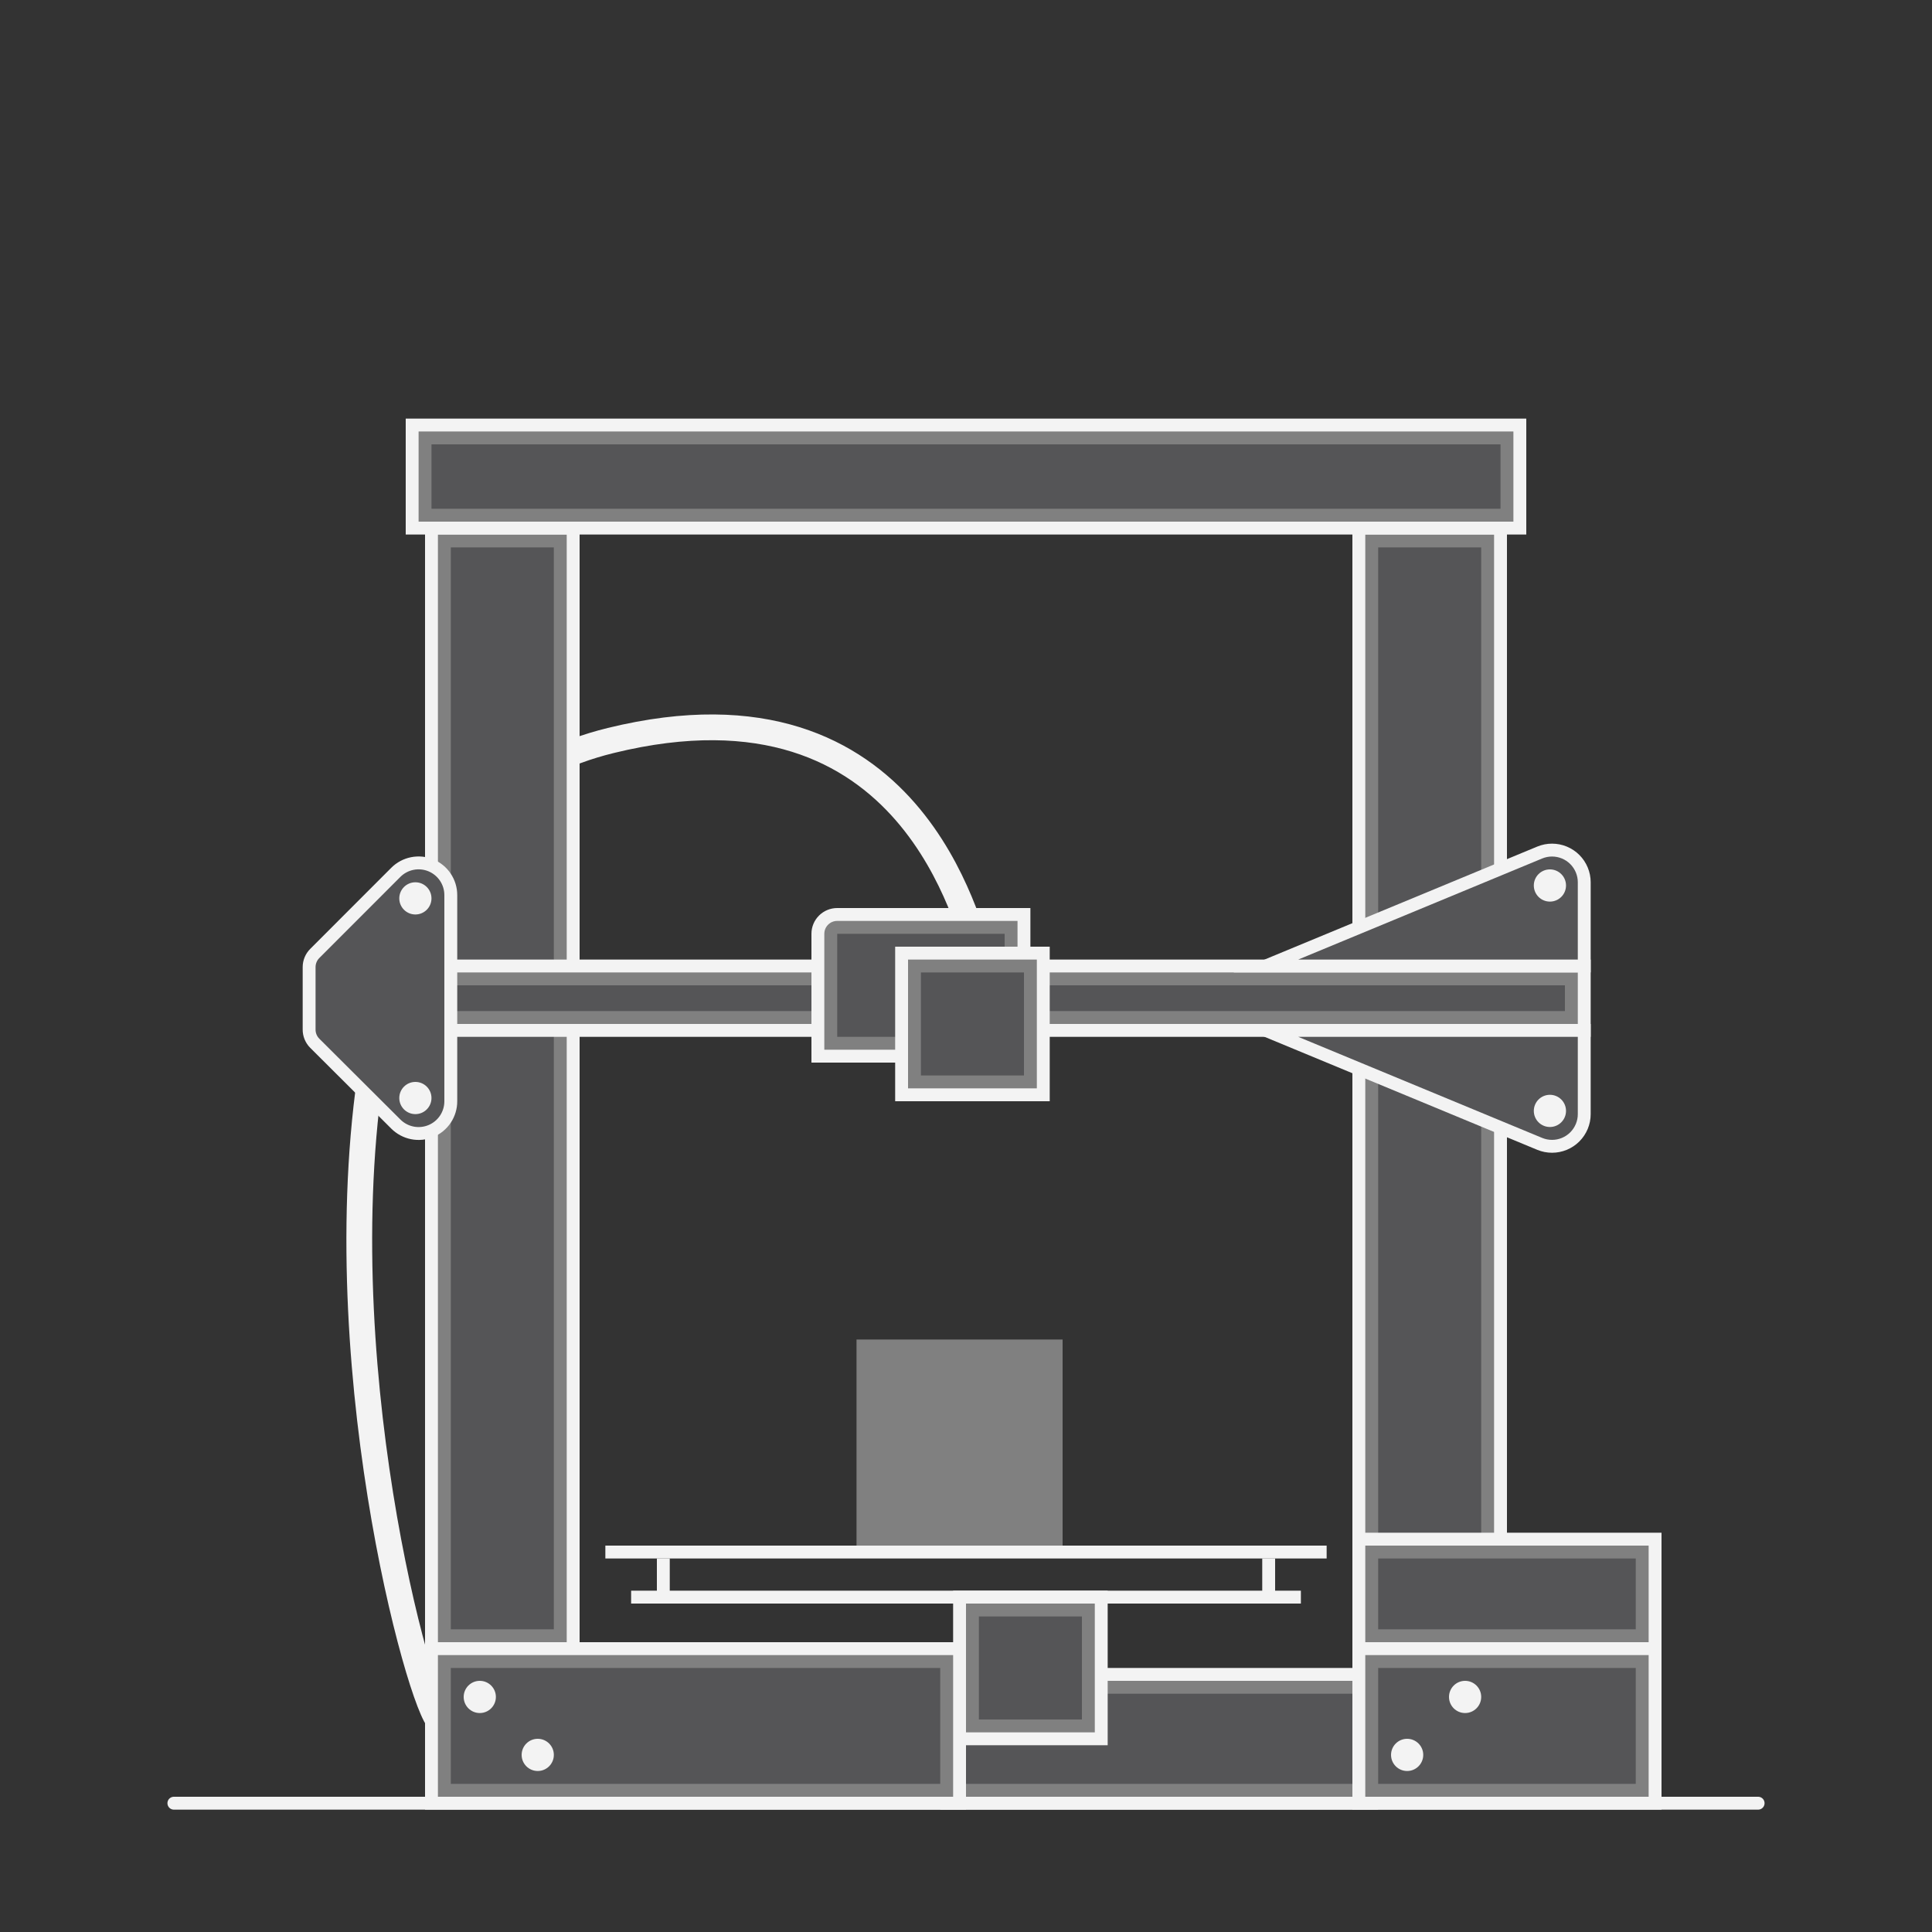 <svg width="300" height="300" viewBox="0 0 300 300" fill="none" xmlns="http://www.w3.org/2000/svg">
<rect x="0" y="0" width="300" height="300" fill="#333333" stroke="none"/>
<g clip-path="url(#clip0_1302_32505)">
<path d="M27 280H273" stroke="#F3F3F3" stroke-width="2" stroke-miterlimit="10" stroke-linecap="round"/>
<path d="M68 267C64.32 261.91 49.3 205.08 59 158.58C60.5 151.35 65 122.28 94.85 114.98C142.31 103.35 150.28 145.11 152 147.92" stroke="#F3F3F3" stroke-width="4" stroke-miterlimit="10" stroke-linecap="round"/>
<path d="M87.5 83.5H68.5V254.5H87.5V83.5Z" fill="#555557"/>
<path d="M86 85V253H70V85H86ZM89 82H67V256H89V82Z" fill="#808080"/>
<path d="M89 82H67V256H89V82Z" stroke="#F3F3F3" stroke-width="2" stroke-miterlimit="10"/>
<path d="M231.5 83.5H212.5V256.5H231.5V83.5Z" fill="#555557"/>
<path d="M230 85V255H214V85H230ZM233 82H211V258H233V82Z" fill="#808080"/>
<path d="M233 82H211V258H233V82Z" stroke="#F3F3F3" stroke-width="2" stroke-miterlimit="10"/>
<path d="M234.5 67.5H65.5V80.5H234.5V67.5Z" fill="#555557"/>
<path d="M233 69V79H67V69H233ZM236 66H64V82H236V66Z" fill="#808080"/>
<path d="M236 66H64V82H236V66Z" stroke="#F3F3F3" stroke-width="2" stroke-miterlimit="10"/>
<path d="M244.5 151.5H55.5V158.5H244.5V151.5Z" fill="#555557"/>
<path d="M243 153V157H57V153H243ZM246 150H54V160H246V150Z" fill="#808080"/>
<path d="M246 150H54V160H246V150Z" stroke="#F3F3F3" stroke-width="2" stroke-miterlimit="10"/>
<path fill-rule="evenodd" clip-rule="evenodd" d="M128.5 162.5V145C128.5 144.602 128.658 144.221 128.939 143.939C129.221 143.658 129.602 143.5 130 143.5H157.5V162.5H128.5Z" fill="#555557"/>
<path d="M156 145V161H130V145H156ZM159 142H130C129.204 142 128.441 142.316 127.879 142.879C127.316 143.441 127 144.204 127 145V164H159V142Z" fill="#808080"/>
<path d="M159 164H127V145C127 144.204 127.316 143.441 127.879 142.879C128.441 142.316 129.204 142 130 142H159V164Z" stroke="#F3F3F3" stroke-width="2" stroke-miterlimit="10"/>
<path d="M160.5 149.5H141.5V168.5H160.5V149.5Z" fill="#555557"/>
<path d="M159 151V167H143V151H159ZM162 148H140V170H162V148Z" fill="#808080"/>
<path d="M162 148H140V170H162V148Z" stroke="#F3F3F3" stroke-width="2" stroke-miterlimit="10"/>
<path d="M70 155V171C70.002 171.99 69.709 172.959 69.16 173.783C68.611 174.607 67.829 175.249 66.915 175.628C66 176.007 64.993 176.106 64.022 175.913C63.051 175.719 62.159 175.241 61.46 174.54L48.88 162C48.595 161.716 48.371 161.377 48.219 161.005C48.068 160.632 47.994 160.232 48 159.83V150.17C48.001 149.375 48.317 148.612 48.88 148.05L61.46 135.46C62.159 134.759 63.051 134.281 64.022 134.088C64.993 133.894 66 133.993 66.915 134.372C67.829 134.751 68.611 135.394 69.16 136.218C69.709 137.042 70.002 138.01 70 139V155Z" fill="#555557" stroke="#F3F3F3" stroke-width="2" stroke-miterlimit="10"/>
<path d="M64.5 142C65.881 142 67 140.881 67 139.5C67 138.119 65.881 137 64.5 137C63.119 137 62 138.119 62 139.5C62 140.881 63.119 142 64.5 142Z" fill="#F3F3F3"/>
<path d="M64.5 173C65.881 173 67 171.881 67 170.5C67 169.119 65.881 168 64.5 168C63.119 168 62 169.119 62 170.5C62 171.881 63.119 173 64.5 173Z" fill="#F3F3F3"/>
<path d="M246 137C246.002 136.344 245.872 135.695 245.62 135.09C245.113 133.865 244.141 132.891 242.916 132.383C241.692 131.875 240.315 131.874 239.09 132.38L196.56 150H246V137Z" fill="#555557" stroke="#F3F3F3" stroke-width="2" stroke-miterlimit="10"/>
<path d="M240.67 140C242.051 140 243.17 138.881 243.17 137.5C243.17 136.119 242.051 135 240.67 135C239.289 135 238.17 136.119 238.17 137.5C238.17 138.881 239.289 140 240.67 140Z" fill="#F3F3F3"/>
<path d="M246 173C246.002 173.656 245.872 174.305 245.62 174.91C245.113 176.135 244.141 177.109 242.916 177.617C241.692 178.125 240.315 178.126 239.09 177.62L196.56 160H246V173Z" fill="#555557" stroke="#F3F3F3" stroke-width="2" stroke-miterlimit="10"/>
<path d="M240.67 175C242.051 175 243.17 173.881 243.17 172.5C243.17 171.119 242.051 170 240.67 170C239.289 170 238.17 171.119 238.17 172.5C238.17 173.881 239.289 175 240.67 175Z" fill="#F3F3F3"/>
<path d="M211.5 261.5H148.5V278.5H211.5V261.5Z" fill="#555557"/>
<path d="M210 263V277H150V263H210ZM213 260H147V280H213V260Z" fill="#808080"/>
<path d="M213 260H147V280H213V260Z" stroke="#F3F3F3" stroke-width="2" stroke-miterlimit="10"/>
<path d="M169.5 249.5H150.5V268.5H169.5V249.5Z" fill="#555557"/>
<path d="M168 251V267H152V251H168ZM171 248H149V270H171V248Z" fill="#808080"/>
<path d="M171 248H149V270H171V248Z" stroke="#F3F3F3" stroke-width="2" stroke-miterlimit="10"/>
<path d="M98 248H202" stroke="#F3F3F3" stroke-width="2" stroke-miterlimit="10"/>
<path d="M94 241H206" stroke="#F3F3F3" stroke-width="2" stroke-miterlimit="10"/>
<path d="M103 248V242" stroke="#F3F3F3" stroke-width="2" stroke-miterlimit="10"/>
<path d="M197 248V242" stroke="#F3F3F3" stroke-width="2" stroke-miterlimit="10"/>
<path d="M147.5 257.5H68.5V278.5H147.5V257.5Z" fill="#555557"/>
<path d="M146 259V277H70V259H146ZM149 256H67V280H149V256Z" fill="#808080"/>
<path d="M149 256H67V280H149V256Z" stroke="#F3F3F3" stroke-width="2" stroke-miterlimit="10"/>
<path d="M74.5 266C75.881 266 77 264.881 77 263.5C77 262.119 75.881 261 74.5 261C73.119 261 72 262.119 72 263.5C72 264.881 73.119 266 74.5 266Z" fill="#F3F3F3"/>
<path d="M83.5 275C84.881 275 86 273.881 86 272.5C86 271.119 84.881 270 83.5 270C82.119 270 81 271.119 81 272.5C81 273.881 82.119 275 83.5 275Z" fill="#F3F3F3"/>
<path d="M255.5 240.5H212.5V254.5H255.5V240.5Z" fill="#555557"/>
<path d="M254 242V253H214V242H254ZM257 239H211V256H257V239Z" fill="#808080"/>
<path d="M257 239H211V256H257V239Z" stroke="#F3F3F3" stroke-width="2" stroke-miterlimit="10"/>
<path d="M255.5 257.5H212.5V278.5H255.5V257.5Z" fill="#555557"/>
<path d="M254 259V277H214V259H254ZM257 256H211V280H257V256Z" fill="#808080"/>
<path d="M257 256H211V280H257V256Z" stroke="#F3F3F3" stroke-width="2" stroke-miterlimit="10"/>
<path d="M227.5 266C228.881 266 230 264.881 230 263.5C230 262.119 228.881 261 227.5 261C226.119 261 225 262.119 225 263.5C225 264.881 226.119 266 227.5 266Z" fill="#F3F3F3"/>
<path d="M218.5 275C219.881 275 221 273.881 221 272.5C221 271.119 219.881 270 218.5 270C217.119 270 216 271.119 216 272.5C216 273.881 217.119 275 218.5 275Z" fill="#F3F3F3"/>
<path d="M165 208H133V240H165V208Z" fill="#808080"/>
</g>
<defs>
<clipPath id="clip0_1302_32505">
<rect width="248" height="216" fill="white" transform="translate(26 65)"/>
</clipPath>
</defs>
</svg>
